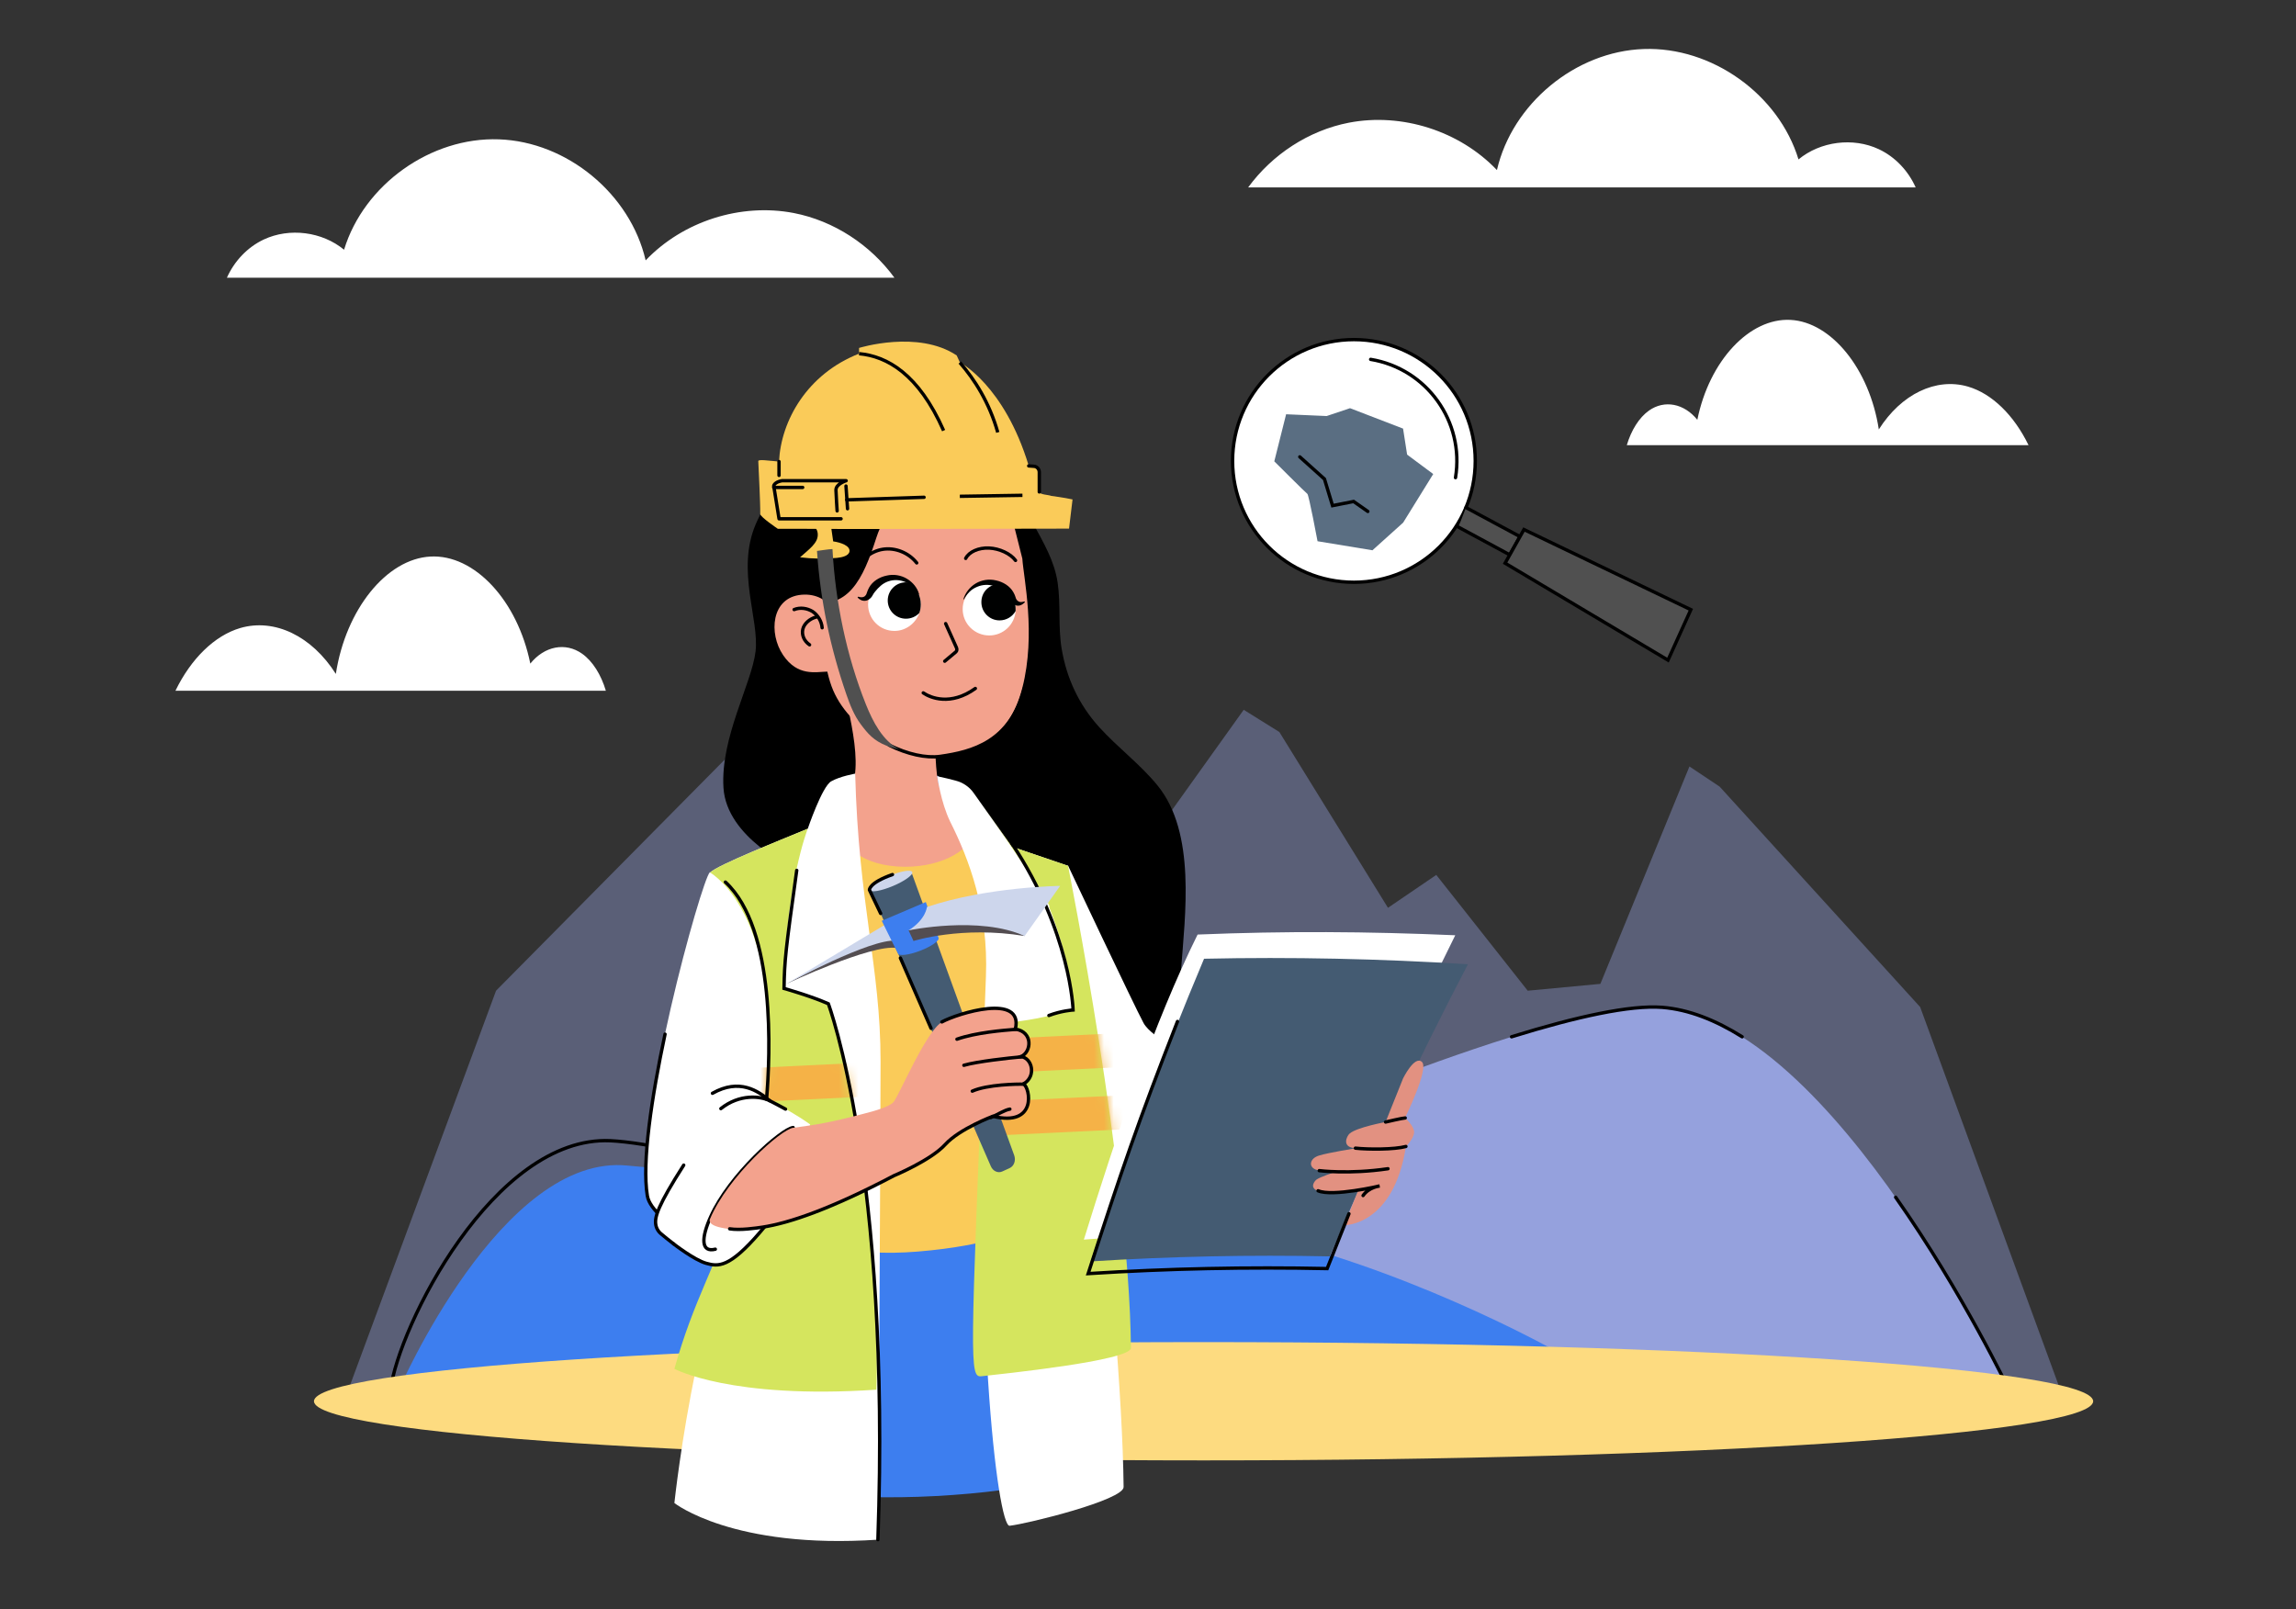 <svg width="234" height="164" viewBox="0 0 234 164" fill="none" xmlns="http://www.w3.org/2000/svg"><rect x="0" y="0" width="234" height="164" fill="#333333" stroke="none"/><path opacity="0.4" d="M209.792 141.14L195.696 102.634L175.26 80.172L172.182 78.117L163.104 100.275L155.697 100.97L148.156 91.418L146.379 89.17L141.457 92.521L130.389 74.606L126.755 72.341L103.483 104.887L76.145 75.111L50.556 100.97L35.34 142.082L209.795 141.14H209.792Z" fill="#95A1DD"/><path d="M127.205 19.1H195.238C194.487 17.416 193.154 15.991 191.48 15.205C188.856 13.975 185.535 14.402 183.297 16.247C181.271 9.602 174.455 4.748 167.519 4.996C160.574 5.236 154.124 10.558 152.562 17.333C148.759 13.343 142.875 11.464 137.467 12.506C133.375 13.301 129.66 15.744 127.208 19.1H127.205Z" fill="white"/><path d="M91.158 28.305H23.125C23.877 26.621 25.209 25.196 26.883 24.41C29.507 23.18 32.828 23.607 35.066 25.452C37.092 18.807 43.908 13.953 50.844 14.201C57.789 14.441 64.24 19.763 65.802 26.538C69.604 22.548 75.488 20.669 80.896 21.711C84.989 22.506 88.703 24.949 91.156 28.305H91.158Z" fill="white"/><path d="M204.74 141.641C204.74 141.641 186.924 104.058 169.402 102.667C151.879 101.3 70.758 141.641 70.758 141.641H204.74Z" fill="#95A1DD"/><path d="M177.553 105.668C174.868 103.985 172.135 102.886 169.401 102.667C166.156 102.423 160.738 103.594 154.051 105.668" stroke="black" stroke-width="0.342" stroke-miterlimit="10" stroke-linecap="round"/><path d="M204.739 141.641C204.739 141.641 200.077 131.806 193.195 122.02" stroke="black" stroke-width="0.342" stroke-miterlimit="10" stroke-linecap="round"/><path d="M157.954 137.37C157.954 137.37 142.604 128.828 126.619 125.534C101.921 120.409 71.805 119.628 63.996 118.798C51.159 117.431 40.641 141.665 40.641 141.665L157.954 137.37Z" fill="#3D7EEF"/><path d="M79.908 120.873C73.489 117.92 65.68 116.432 62.214 116.261C50.305 115.724 40.567 135.345 39.81 141.617" stroke="black" stroke-width="0.342" stroke-miterlimit="10" stroke-linecap="round"/><path d="M122.664 148.841C172.735 148.841 213.327 146.142 213.327 142.813C213.327 139.484 172.735 136.785 122.664 136.785C72.592 136.785 32 139.484 32 142.813C32 146.142 72.592 148.841 122.664 148.841Z" fill="#FDDB80"/><path d="M72.341 88.902C71.511 89.683 64.677 114.039 65.971 121.873C66.215 123.337 68.338 124.826 70.047 126.071L78.002 113.454C78.002 113.454 79.15 103.57 77.319 95.931C76.392 92.173 73.707 89.171 72.341 88.902Z" fill="white"/><path d="M67.779 105.4C66.413 111.819 65.412 118.433 65.974 121.874C66.218 123.338 68.341 124.827 70.049 126.071" stroke="black" stroke-width="0.342" stroke-miterlimit="10" stroke-linecap="round"/><path d="M108.242 120.994C111.463 131.049 113.904 134.856 113.391 148.572C111.097 152.257 76.857 155.844 71.439 147.547C71.439 147.547 72.465 136.979 77.614 123.947L108.242 120.994Z" fill="#3D7EEF"/><path d="M89.303 46.316C83.373 46.072 78.98 48.781 77.003 53.467C75.026 58.152 77.394 63.131 77.003 66.401C76.613 69.671 73.416 75.162 73.733 80.287C74.05 85.412 80.835 88.439 80.835 88.439C80.835 88.439 114.782 111.916 117.296 111.843C118.508 111.806 118.977 108.724 119.158 107.931C119.821 104.997 120.136 101.976 120.358 98.981C120.785 93.205 121.913 84.883 117.967 80.048C116.188 77.869 113.908 76.185 112.024 74.106C109.969 71.836 108.7 69.125 108.197 66.101C107.829 63.88 108.119 61.613 107.792 59.387C107.468 57.171 106.35 55.312 105.305 53.371C103.968 50.889 102.008 46.506 99.236 45.289C93.55 42.775 89.303 46.314 89.303 46.314V46.316Z" fill="black"/><path d="M100.358 86.779C99.455 84.266 96.478 79.385 95.477 79.043C94.501 78.701 87.619 78.848 87.619 78.848L85.642 80.654L83.934 86.755L93.256 91.294L100.358 86.779Z" fill="#95A1DD"/><path d="M104.192 56.932C104.314 58.86 105.608 64.619 104.192 70.11C102.777 75.626 99.091 76.626 95.821 77.09C92.527 77.554 86.791 74.747 84.912 70.355C83.033 65.962 84.034 56.932 84.034 56.932L88.671 48.439L96.944 44.632L103.338 53.54L104.192 56.932Z" fill="#F3A28D"/><path d="M98.233 83.924C96.744 82.679 95.719 80.971 95.5 79.043C95.207 76.626 95.402 74.357 94.987 73.112C94.402 71.355 86.055 70.306 86.421 72.112C86.934 74.454 87.422 77.163 87.105 79.116C86.812 80.971 86.421 82.947 85.225 84.387C84.884 84.778 84.713 85.217 84.713 85.681C84.713 87.609 87.959 89.171 91.961 89.171C95.963 89.171 99.209 87.609 99.209 85.681C99.209 85.046 98.843 84.436 98.233 83.924Z" fill="#F3A28D"/><path d="M99.213 84.851C99.091 86.315 96.382 88.365 92.16 88.341C87.938 88.292 85.595 86.267 85.326 83.68C85.326 83.68 75.369 87.755 73.49 89.537L82.715 126.437C82.715 126.437 86.498 128.145 93.526 127.559C101.019 126.949 104.069 125.29 104.069 125.29L106.022 88.268L99.213 84.851Z" fill="#FACB59"/><path d="M82.324 84.462C79.395 85.682 73.172 88.147 72.367 88.928C72.367 88.928 78.175 108.427 76.54 116.53C74.49 126.853 72.611 131.539 70.951 139.421C69.414 146.743 68.731 153.186 68.731 153.186C68.731 153.186 74.685 157.92 89.499 156.919C89.499 156.919 89.743 117.774 89.743 108.159C89.743 98.543 87.498 92.174 87.156 78.849C87.156 78.849 85.619 79.117 84.716 79.63C83.788 80.142 82.324 84.462 82.324 84.462Z" fill="white"/><path d="M82.324 84.461C79.395 85.681 73.172 88.146 72.367 88.927C72.367 88.927 82.007 94.264 76.76 118.75C72.611 129.805 70.756 132.36 68.731 139.508C68.731 139.508 74.502 142.635 89.316 141.634C89.316 141.634 90.265 122.728 84.42 102.301L79.905 100.739C80.052 90.196 82.322 84.461 82.322 84.461H82.324Z" fill="#D5E55E"/><mask id="a" style="mask-type:luminance" maskUnits="userSpaceOnUse" x="68" y="84" width="22" height="58"><path d="M82.324 84.46C79.395 85.68 73.172 88.145 72.367 88.926C72.367 88.926 82.007 94.263 76.76 118.749C72.611 129.804 70.756 132.359 68.731 139.507C68.731 139.507 74.502 142.634 89.316 141.633C89.316 141.633 90.265 122.727 84.42 102.3L79.905 100.738C80.052 90.195 82.322 84.46 82.322 84.46H82.324Z" fill="white"/></mask><g mask="url(#a)"><path d="M90.44 108.187L74.291 108.966L74.458 112.427L90.607 111.649L90.44 108.187Z" fill="#F5B247"/><path d="M90.442 114.543L74.293 115.321L74.46 118.783L90.609 118.004L90.442 114.543Z" fill="#F5B247"/></g><path d="M82.566 114.601C81.249 113.649 79.614 112.746 78.442 112.161C77.539 111.697 76.441 111.77 75.611 112.356C74.171 113.357 71.853 115.333 69.656 118.75C66.142 124.241 66.752 124.485 66.947 125.388C66.947 125.388 69.412 127.902 72.048 128.78C73.756 129.342 76.246 127.658 78.979 123.387C81.346 119.751 82.566 114.601 82.566 114.601Z" fill="white"/><path d="M96.378 63.558L97.484 66.022C97.547 66.169 97.516 66.364 97.421 66.437L96.283 67.389" stroke="black" stroke-width="0.342" stroke-miterlimit="10" stroke-linecap="round"/><path d="M94.094 70.618C94.841 71.126 96.883 71.971 99.404 70.167" stroke="black" stroke-width="0.342" stroke-miterlimit="10" stroke-linecap="round"/><path d="M98.42 56.912C98.764 56.238 99.731 55.809 100.795 55.855C101.856 55.901 102.984 56.424 103.499 57.119" stroke="black" stroke-width="0.342" stroke-miterlimit="10" stroke-linecap="round"/><path d="M87.107 58.371C87.571 57.127 88.718 56.175 89.987 55.98C91.256 55.785 92.623 56.346 93.428 57.371" stroke="black" stroke-width="0.342" stroke-miterlimit="10" stroke-linecap="round"/><path d="M108.828 88.17C108.828 88.17 115.612 102.544 116.54 104.253C117.467 105.961 121.006 106.571 119.737 110.866L117.125 119.823L106.924 110.647C106.924 110.647 106.875 98.615 107.852 93.929C108.877 89.219 108.828 88.17 108.828 88.17Z" fill="white"/><path d="M113.734 123.021C116.394 124.583 119.396 123.899 120.616 122.337C121.836 120.776 121.739 118.579 122.447 117.261C123.154 115.943 121.129 114.333 121.129 114.333C121.129 114.333 121.763 112.649 121.08 111.843C120.421 111.014 111.782 106.987 107.926 111.575L113.734 123.021Z" fill="white"/><path d="M94.672 50.051C91.89 50.929 90.303 51.759 89.303 54.834C87.985 58.934 86.448 62.424 82.103 61.228C82.103 61.228 79.443 60.935 79.053 62.546C79.053 62.546 76.783 59.202 80.029 55.737C83.299 52.296 87.57 47.098 90.743 46.951L94.672 50.051Z" fill="black"/><path d="M84.326 68.45C83.13 68.475 81.299 68.963 79.811 66.766C78.322 64.57 78.59 60.885 81.69 60.616C84.789 60.348 85.79 63.594 85.79 63.594L84.326 68.45Z" fill="#F3A28D"/><path d="M80.934 62.127C81.544 61.883 82.251 61.98 82.813 62.322C83.35 62.688 83.74 63.323 83.789 63.981" stroke="black" stroke-width="0.342" stroke-miterlimit="10" stroke-linecap="round"/><path d="M82.509 65.719C81.938 65.334 81.694 64.704 81.816 64.143C81.938 63.581 82.509 63.057 83.202 62.881" stroke="black" stroke-width="0.342" stroke-miterlimit="10" stroke-linecap="round"/><path d="M103.507 62.056V62.275C103.409 63.666 102.238 64.765 100.822 64.765C99.334 64.765 98.113 63.569 98.113 62.08C98.113 60.591 99.309 59.395 100.822 59.395C101.164 59.395 101.481 59.444 101.774 59.566C102.775 59.908 103.507 60.884 103.507 62.056Z" fill="white"/><path d="M103.507 62.058V62.277C103.19 62.839 102.58 63.229 101.872 63.229C100.847 63.229 100.018 62.399 100.018 61.374C100.018 60.349 100.774 59.593 101.75 59.52C102.775 59.91 103.507 60.886 103.507 62.058Z" fill="#000101"/><path d="M98.188 61.057C98.383 60.422 98.822 59.837 99.432 59.47C100.042 59.104 100.799 58.982 101.507 59.153C102.214 59.3 102.922 59.715 103.288 60.373C103.386 60.544 103.459 60.715 103.508 60.886C103.532 61.008 103.605 61.105 103.654 61.179C103.727 61.252 103.825 61.325 103.947 61.35C104.069 61.374 104.24 61.35 104.411 61.301L104.46 61.374C104.338 61.496 104.191 61.618 103.996 61.691C103.801 61.764 103.557 61.74 103.361 61.618C103.166 61.52 103.02 61.35 102.922 61.154C102.849 61.008 102.776 60.91 102.678 60.788C102.507 60.569 102.312 60.349 102.092 60.178C101.873 59.983 101.629 59.837 101.336 59.739C100.774 59.544 100.14 59.568 99.579 59.812C99.286 59.934 99.017 60.105 98.798 60.325C98.578 60.544 98.383 60.813 98.236 61.105L98.188 61.057Z" fill="#000101"/><path d="M93.842 61.594C93.842 61.911 93.793 62.204 93.695 62.472C93.329 63.522 92.329 64.303 91.157 64.303C89.668 64.303 88.473 63.107 88.473 61.618C88.473 60.129 89.668 58.934 91.157 58.934C91.743 58.934 92.28 59.129 92.719 59.446C93.378 59.885 93.842 60.691 93.842 61.594Z" fill="white"/><path d="M93.843 61.593C93.843 61.91 93.794 62.203 93.696 62.471C93.354 62.837 92.866 63.057 92.329 63.057C91.304 63.057 90.475 62.227 90.475 61.202C90.475 60.177 91.304 59.348 92.329 59.348C92.451 59.348 92.598 59.372 92.72 59.397C93.379 59.885 93.843 60.69 93.843 61.593Z" fill="#000101"/><path d="M93.624 60.618C93.477 60.325 93.282 60.057 93.062 59.837C92.843 59.618 92.574 59.447 92.281 59.325C91.72 59.081 91.085 59.056 90.524 59.252C90.256 59.349 89.987 59.496 89.768 59.691C89.548 59.886 89.353 60.081 89.182 60.301C89.084 60.423 89.011 60.521 88.938 60.667C88.84 60.862 88.694 61.009 88.499 61.131C88.303 61.253 88.059 61.253 87.864 61.204C87.669 61.131 87.522 61.033 87.4 60.887L87.449 60.813C87.62 60.862 87.766 60.887 87.913 60.862C88.035 60.838 88.132 60.789 88.206 60.691C88.279 60.618 88.328 60.496 88.352 60.399C88.401 60.252 88.474 60.057 88.572 59.886C88.938 59.227 89.646 58.812 90.353 58.666C91.061 58.495 91.818 58.617 92.428 58.983C93.038 59.349 93.502 59.91 93.672 60.569L93.624 60.618Z" fill="#000101"/><path d="M104.41 70.11C102.994 75.626 99.09 76.626 95.819 77.09C94.379 77.285 92.476 76.871 90.621 75.943" stroke="black" stroke-width="0.342" stroke-miterlimit="10" stroke-linecap="round"/><path d="M81.2 88.707C80.053 96.956 79.955 97.859 79.906 100.739C79.906 100.739 82.664 101.52 84.421 102.3C84.421 102.3 90.791 119.262 89.473 156.918" stroke="black" stroke-width="0.342" stroke-miterlimit="10" stroke-linecap="round"/><path d="M80.056 113.039C79.47 112.722 78.933 112.429 78.445 112.185C77.542 111.721 75.395 111.453 73.467 112.99" stroke="black" stroke-width="0.342" stroke-miterlimit="10" stroke-linecap="round"/><path d="M78.127 112.037C78.493 107.596 79.103 94.686 73.93 89.902" stroke="black" stroke-width="0.342" stroke-miterlimit="10" stroke-linecap="round"/><path d="M72.611 111.427C75.369 109.866 77.273 111.183 78.444 112.184" stroke="black" stroke-width="0.342" stroke-miterlimit="10" stroke-linecap="round"/><path d="M95.527 79.117C96.211 79.264 96.87 79.41 97.382 79.556C98.139 79.752 98.798 80.191 99.237 80.826L103.117 86.292L108.852 88.245C108.852 88.245 114.343 133.613 114.514 151.551C114.539 152.868 104.801 155.284 102.898 155.504C101.677 155.626 99.066 134.565 100.482 99.52C100.75 92.833 98.773 87.586 96.845 83.754C95.869 81.753 95.527 79.117 95.527 79.117Z" fill="white"/><path d="M106.924 92.459C107.608 92.605 98.797 80.188 99.237 80.822L103.117 86.289L108.852 88.241C108.852 88.241 115.09 119.433 115.261 137.371C115.285 138.688 101.921 140.048 100.018 140.267C98.797 140.389 98.885 139.04 100.301 103.995C102.351 104.91 109.365 102.933 109.365 102.933C109.311 98.252 106.924 92.459 106.924 92.459Z" fill="#D5E55E"/><mask id="b" style="mask-type:luminance" maskUnits="userSpaceOnUse" x="99" y="80" width="17" height="61"><path d="M106.924 92.459C107.608 92.605 98.797 80.188 99.237 80.822L103.117 86.289L108.852 88.241C108.852 88.241 115.09 119.433 115.261 137.371C115.285 138.688 101.921 140.048 100.018 140.267C98.797 140.389 98.885 139.04 100.301 103.995C102.351 104.91 109.365 102.933 109.365 102.933C109.311 98.252 106.924 92.459 106.924 92.459Z" fill="white"/></mask><g mask="url(#b)"><path d="M115.202 105.241L99.053 106.02L99.22 109.481L115.369 108.702L115.202 105.241Z" fill="#F5B247"/><path d="M115.202 111.595L99.053 112.374L99.22 115.835L115.369 115.057L115.202 111.595Z" fill="#F5B247"/></g><path d="M103.117 85.95C109.145 95.029 109.365 102.936 109.365 102.936C109.365 102.936 108.193 103.009 106.9 103.497" stroke="black" stroke-width="0.342" stroke-miterlimit="10" stroke-linecap="round"/><path d="M68.656 126.778C68.656 126.778 70.755 128.413 71.975 128.755C73.195 129.097 74.318 129.243 77.442 125.607C80.59 121.97 80.639 121.165 80.639 121.165" stroke="black" stroke-width="0.342" stroke-miterlimit="10" stroke-linecap="round"/><path d="M110.463 126.34C118.565 125.681 126.668 125.363 134.794 125.363C138.87 115.26 143.385 105.23 148.315 95.321C139.358 94.931 131.012 94.882 122.055 95.248C117.589 104.253 113.684 115.943 110.463 126.34Z" fill="white"/><path d="M111.17 128.561C119.272 128.048 127.399 127.878 135.526 128.048C139.797 118.018 144.482 108.085 149.607 98.275C140.651 97.713 131.67 97.518 122.713 97.713C118.418 107.914 114.587 118.213 111.17 128.561Z" fill="#445B72"/><path d="M136.991 124.875C136.991 124.875 142.018 124.972 143.287 116.845C143.287 116.845 144.117 116.04 144.117 115.381C144.117 114.722 143.189 113.941 143.189 113.941C143.189 113.941 145.654 108.938 144.922 108.231C144.166 107.523 142.994 109.914 142.994 109.914L141.213 114.356C141.213 114.356 138.284 114.893 137.552 115.528C137.235 115.796 136.673 117.016 138.26 117.016C138.26 117.016 135.356 117.48 134.428 117.773C133.476 118.066 133.354 118.895 134.062 119.188C134.477 119.359 135.209 119.506 135.966 119.481C135.966 119.481 134.575 119.945 134.184 120.213C133.989 120.36 133.403 121.043 134.331 121.385C135.258 121.726 137.698 121.385 138.431 121.312L136.991 124.875Z" fill="#E29181"/><path d="M134.332 121.361C135.796 121.996 140.604 120.873 140.604 120.873C140.604 120.873 139.506 120.995 138.92 121.849" stroke="black" stroke-width="0.342" stroke-miterlimit="10" stroke-linecap="round"/><path d="M143.286 116.847C142.115 117.164 139.479 117.164 138.137 117.018" stroke="black" stroke-width="0.342" stroke-miterlimit="10" stroke-linecap="round"/><path d="M141.457 119.115C137.479 119.701 134.453 119.31 134.453 119.31" stroke="black" stroke-width="0.342" stroke-miterlimit="10" stroke-linecap="round"/><path d="M143.214 113.941C142.97 113.941 141.213 114.356 141.213 114.356" stroke="black" stroke-width="0.342" stroke-miterlimit="10" stroke-linecap="round"/><path d="M120.005 104.106C115.954 114.454 114.295 119.335 110.902 129.805C119.005 129.292 127.132 129.121 135.258 129.292L137.479 123.703" stroke="black" stroke-width="0.342" stroke-miterlimit="10" stroke-linecap="round"/><path d="M80.834 114.918C79.638 115.064 74.343 119.75 72.439 123.997C71.438 126.193 71.438 127.682 72.903 127.316" stroke="black" stroke-width="0.342" stroke-miterlimit="10" stroke-linecap="round"/><path d="M69.681 118.749C67.045 122.873 66.728 124.02 66.826 124.753C66.874 125.167 67.094 125.534 67.411 125.778C67.704 126.022 68.143 126.388 68.656 126.778" stroke="black" stroke-width="0.342" stroke-miterlimit="10" stroke-linecap="round"/><path d="M88.731 90.756L100.985 118.868C101.199 119.363 101.712 119.595 102.146 119.395L102.908 119.046C103.349 118.844 103.552 118.268 103.364 117.748L92.882 88.872L88.728 90.754L88.731 90.756Z" fill="#445B72"/><path d="M91.008 90.3C92.212 89.793 93.092 89.156 92.975 88.876C92.857 88.597 91.786 88.781 90.582 89.287C89.378 89.794 88.498 90.432 88.615 90.711C88.733 90.991 89.804 90.806 91.008 90.3Z" fill="#CDD6EC"/><path d="M90.223 94.982L80.139 100.276C80.139 100.276 88.829 96.205 91.36 96.618C91.85 96.698 90.223 94.982 90.223 94.982Z" fill="#534D51"/><path d="M90.091 94.311L80.139 100.276C80.139 100.276 88.771 95.61 91.321 95.878C91.816 95.93 90.093 94.311 90.093 94.311H90.091Z" fill="#CDD6EC"/><path d="M95.654 95.585C95.764 95.871 94.927 96.459 93.782 96.898C92.638 97.338 91.622 97.462 91.513 97.179L89.865 93.848L94.356 91.935L95.654 95.588V95.585Z" fill="#3D7EEF"/><path d="M92.6 94.819L93.102 95.905C93.102 95.905 98.017 94.338 104.426 95.397L100.907 92.62L92.602 94.819H92.6Z" fill="#534D51"/><path d="M94.467 92.442C94.467 92.442 94.371 93.711 92.6 94.821C92.6 94.821 99.848 93.303 104.424 95.399L108.045 90.289C108.045 90.289 100.587 90.374 94.464 92.442H94.467Z" fill="#CDD6EC"/><path d="M104.313 110.501C105.68 109.671 105.168 107.792 104.045 107.719C105.168 107.28 105.338 105.181 103.484 104.912C104.338 101.203 97.578 103.302 95.991 104.18C94.381 105.059 91.525 111.892 91.037 112.356C90.549 112.819 89.231 113.21 87.962 113.527C84.619 114.406 83.252 114.625 80.836 114.943C79.616 115.089 74.174 119.921 72.368 124.216C72.368 124.216 71.977 124.802 73.49 125.119C75.003 125.437 79.176 126.193 91.135 119.872C91.135 119.872 94.893 118.311 96.357 116.7C97.822 115.089 101.214 113.82 101.214 113.82C105.753 114.918 105.021 110.867 104.313 110.501Z" fill="#F3A28D"/><path d="M103.484 104.912C102.264 105.01 99.482 105.229 97.529 105.913" stroke="black" stroke-width="0.342" stroke-miterlimit="10" stroke-linecap="round"/><path d="M104.043 107.719C102.92 107.816 99.577 108.182 98.234 108.573" stroke="black" stroke-width="0.342" stroke-miterlimit="10" stroke-linecap="round"/><path d="M104.312 110.501C103.678 110.476 100.627 110.525 99.09 111.208" stroke="black" stroke-width="0.342" stroke-miterlimit="10" stroke-linecap="round"/><path d="M100.994 113.894C101.677 113.601 102.361 113.138 102.922 113.04" stroke="black" stroke-width="0.342" stroke-miterlimit="10" stroke-linecap="round"/><path d="M95.99 104.155C97.6 103.276 104.361 101.177 103.482 104.887C105.312 105.155 105.142 107.23 104.043 107.693C105.166 107.791 105.678 109.67 104.312 110.476C104.995 110.842 105.752 114.893 101.188 113.77C101.188 113.77 97.796 115.039 96.332 116.65C94.867 118.261 91.109 119.823 91.109 119.823C84.617 123.239 80.42 124.655 77.711 125.07C77.052 125.167 75.441 125.411 74.367 125.24" stroke="black" stroke-width="0.342" stroke-miterlimit="10" stroke-linecap="round"/><path d="M79.395 47.044C79.595 42.861 82.267 38.116 87.551 36.044V35.461C87.551 35.461 93.555 33.592 97.503 36.225L97.823 36.928C97.823 36.928 102.35 39.241 104.842 47.466L105.381 47.505C105.681 47.524 105.92 47.785 105.92 48.108V50.118C105.92 50.421 106.877 50.421 107.136 50.541C107.136 50.541 108.512 50.721 109.31 50.902L108.952 53.877C108.952 53.877 87.034 53.916 86.575 53.916C85.777 53.896 79.275 53.896 79.275 53.896C79.275 53.896 77.482 52.691 77.482 52.388C77.501 51.263 77.301 47.602 77.281 46.999C77.262 46.778 78.519 46.98 78.738 46.98L79.397 47.041L79.395 47.044Z" fill="#FACB59"/><path d="M97.822 36.95C99.318 38.658 100.834 41.033 101.69 44.069" stroke="black" stroke-width="0.342" stroke-miterlimit="10"/><path d="M87.555 36.046C90.386 36.307 93.617 38.096 96.17 43.887" stroke="black" stroke-width="0.342" stroke-miterlimit="10"/><path d="M104.204 50.482L97.822 50.583" stroke="black" stroke-width="0.342" stroke-miterlimit="10"/><path d="M85.718 52.874H79.397L78.857 49.516C78.857 49.516 78.916 49.133 79.695 48.994H86.235C86.235 48.994 85.178 49.316 85.198 49.958C85.217 50.602 85.317 52.069 85.317 52.069" stroke="black" stroke-width="0.342" stroke-linecap="round" stroke-linejoin="round"/><path d="M81.808 49.678H78.857" stroke="black" stroke-width="0.342" stroke-linecap="round" stroke-linejoin="round"/><path d="M86.377 51.85L86.219 49.536" stroke="black" stroke-width="0.342" stroke-linecap="round" stroke-linejoin="round"/><path d="M79.394 47.044V48.452" stroke="black" stroke-width="0.342" stroke-linecap="round" stroke-linejoin="round"/><path d="M104.842 47.485L105.381 47.524C105.681 47.544 105.92 47.805 105.92 48.127V50.138" stroke="black" stroke-width="0.342" stroke-miterlimit="10" stroke-linecap="round"/><path d="M94.177 50.683L86.299 50.944" stroke="black" stroke-width="0.342" stroke-miterlimit="10" stroke-linecap="round"/><path d="M206.74 45.369H165.799C166.25 43.846 167.053 42.555 168.061 41.842C169.64 40.73 171.639 41.115 172.986 42.787C174.204 36.771 178.306 32.381 182.482 32.603C186.662 32.82 190.543 37.638 191.482 43.768C193.769 40.156 197.313 38.455 200.566 39.4C203.028 40.12 205.264 42.331 206.74 45.369Z" fill="white"/><path d="M17.877 70.402H61.747C61.261 68.769 60.402 67.385 59.324 66.624C57.632 65.43 55.49 65.845 54.047 67.634C52.742 61.189 48.346 56.481 43.873 56.723C39.395 56.955 35.236 62.116 34.228 68.686C31.778 64.818 27.98 62.995 24.495 64.005C21.857 64.776 19.461 67.146 17.879 70.402H17.877Z" fill="white"/><path d="M137.987 59.344C144.816 59.344 150.353 53.808 150.353 46.978C150.353 40.149 144.816 34.612 137.987 34.612C131.157 34.612 125.621 40.149 125.621 46.978C125.621 53.808 131.157 59.344 137.987 59.344Z" fill="white" stroke="black" stroke-width="0.342" stroke-miterlimit="10" stroke-linecap="round"/><path d="M139.691 36.627C145.409 37.569 149.28 42.965 148.34 48.683" stroke="black" stroke-width="0.342" stroke-miterlimit="10" stroke-linecap="round"/><path d="M149.406 51.731L154.912 54.687L153.87 56.547L148.633 53.72" fill="#505050"/><path d="M149.406 51.731L154.912 54.687L153.87 56.547L148.633 53.72" stroke="black" stroke-width="0.342" stroke-miterlimit="10" stroke-linecap="round"/><path d="M155.316 53.969L153.393 57.398L169.995 67.279L172.323 62.137L155.316 53.969Z" fill="#505050" stroke="black" stroke-width="0.342" stroke-miterlimit="10" stroke-linecap="round"/><path opacity="0.88" d="M131.077 42.219L129.871 47.019C129.871 47.019 133.09 50.236 133.241 50.334C133.393 50.431 134.279 55.161 134.279 55.161L139.875 56.083L143.003 53.267L146.069 48.313L143.408 46.334L142.996 43.683L137.59 41.602L135.208 42.402L131.072 42.221L131.077 42.219Z" fill="#445B72"/><path d="M132.469 46.563L134.985 48.823L135.807 51.535L137.955 51.11L139.405 52.125" stroke="black" stroke-width="0.342" stroke-miterlimit="10" stroke-linecap="round"/><path d="M89.754 93.1L88.61 90.703C88.61 90.703 88.527 89.986 90.957 89.134" stroke="black" stroke-width="0.342" stroke-miterlimit="10" stroke-linecap="round"/><path d="M91.766 97.64L94.889 104.805" stroke="black" stroke-width="0.342" stroke-miterlimit="10" stroke-linecap="round"/><path d="M82.935 53.596C83.385 53.981 83.438 54.571 83.229 55.033C83.021 55.495 82.6 55.87 82.188 56.233C81.973 56.423 81.755 56.609 81.54 56.8C82.796 56.957 84.067 56.977 85.301 56.86C85.852 56.805 86.501 56.644 86.574 56.21C86.672 55.62 85.675 55.283 84.915 55.176C84.817 54.487 84.718 53.801 84.62 53.112C83.737 53.292 82.851 53.472 81.968 53.653" fill="#FACB59"/><path d="M91.652 76.386C89.935 75.472 88.95 73.531 88.26 71.814C86.258 66.828 85.124 61.232 84.843 55.958C84.435 55.966 83.603 56.116 83.265 56.15C83.603 61.191 84.615 66.005 86.255 70.761C86.625 71.831 87.042 72.905 87.737 73.832C88.431 74.758 89.039 75.49 90.37 76.01C90.68 76.132 91.649 76.385 91.649 76.385L91.652 76.386Z" fill="#505050"/></svg>